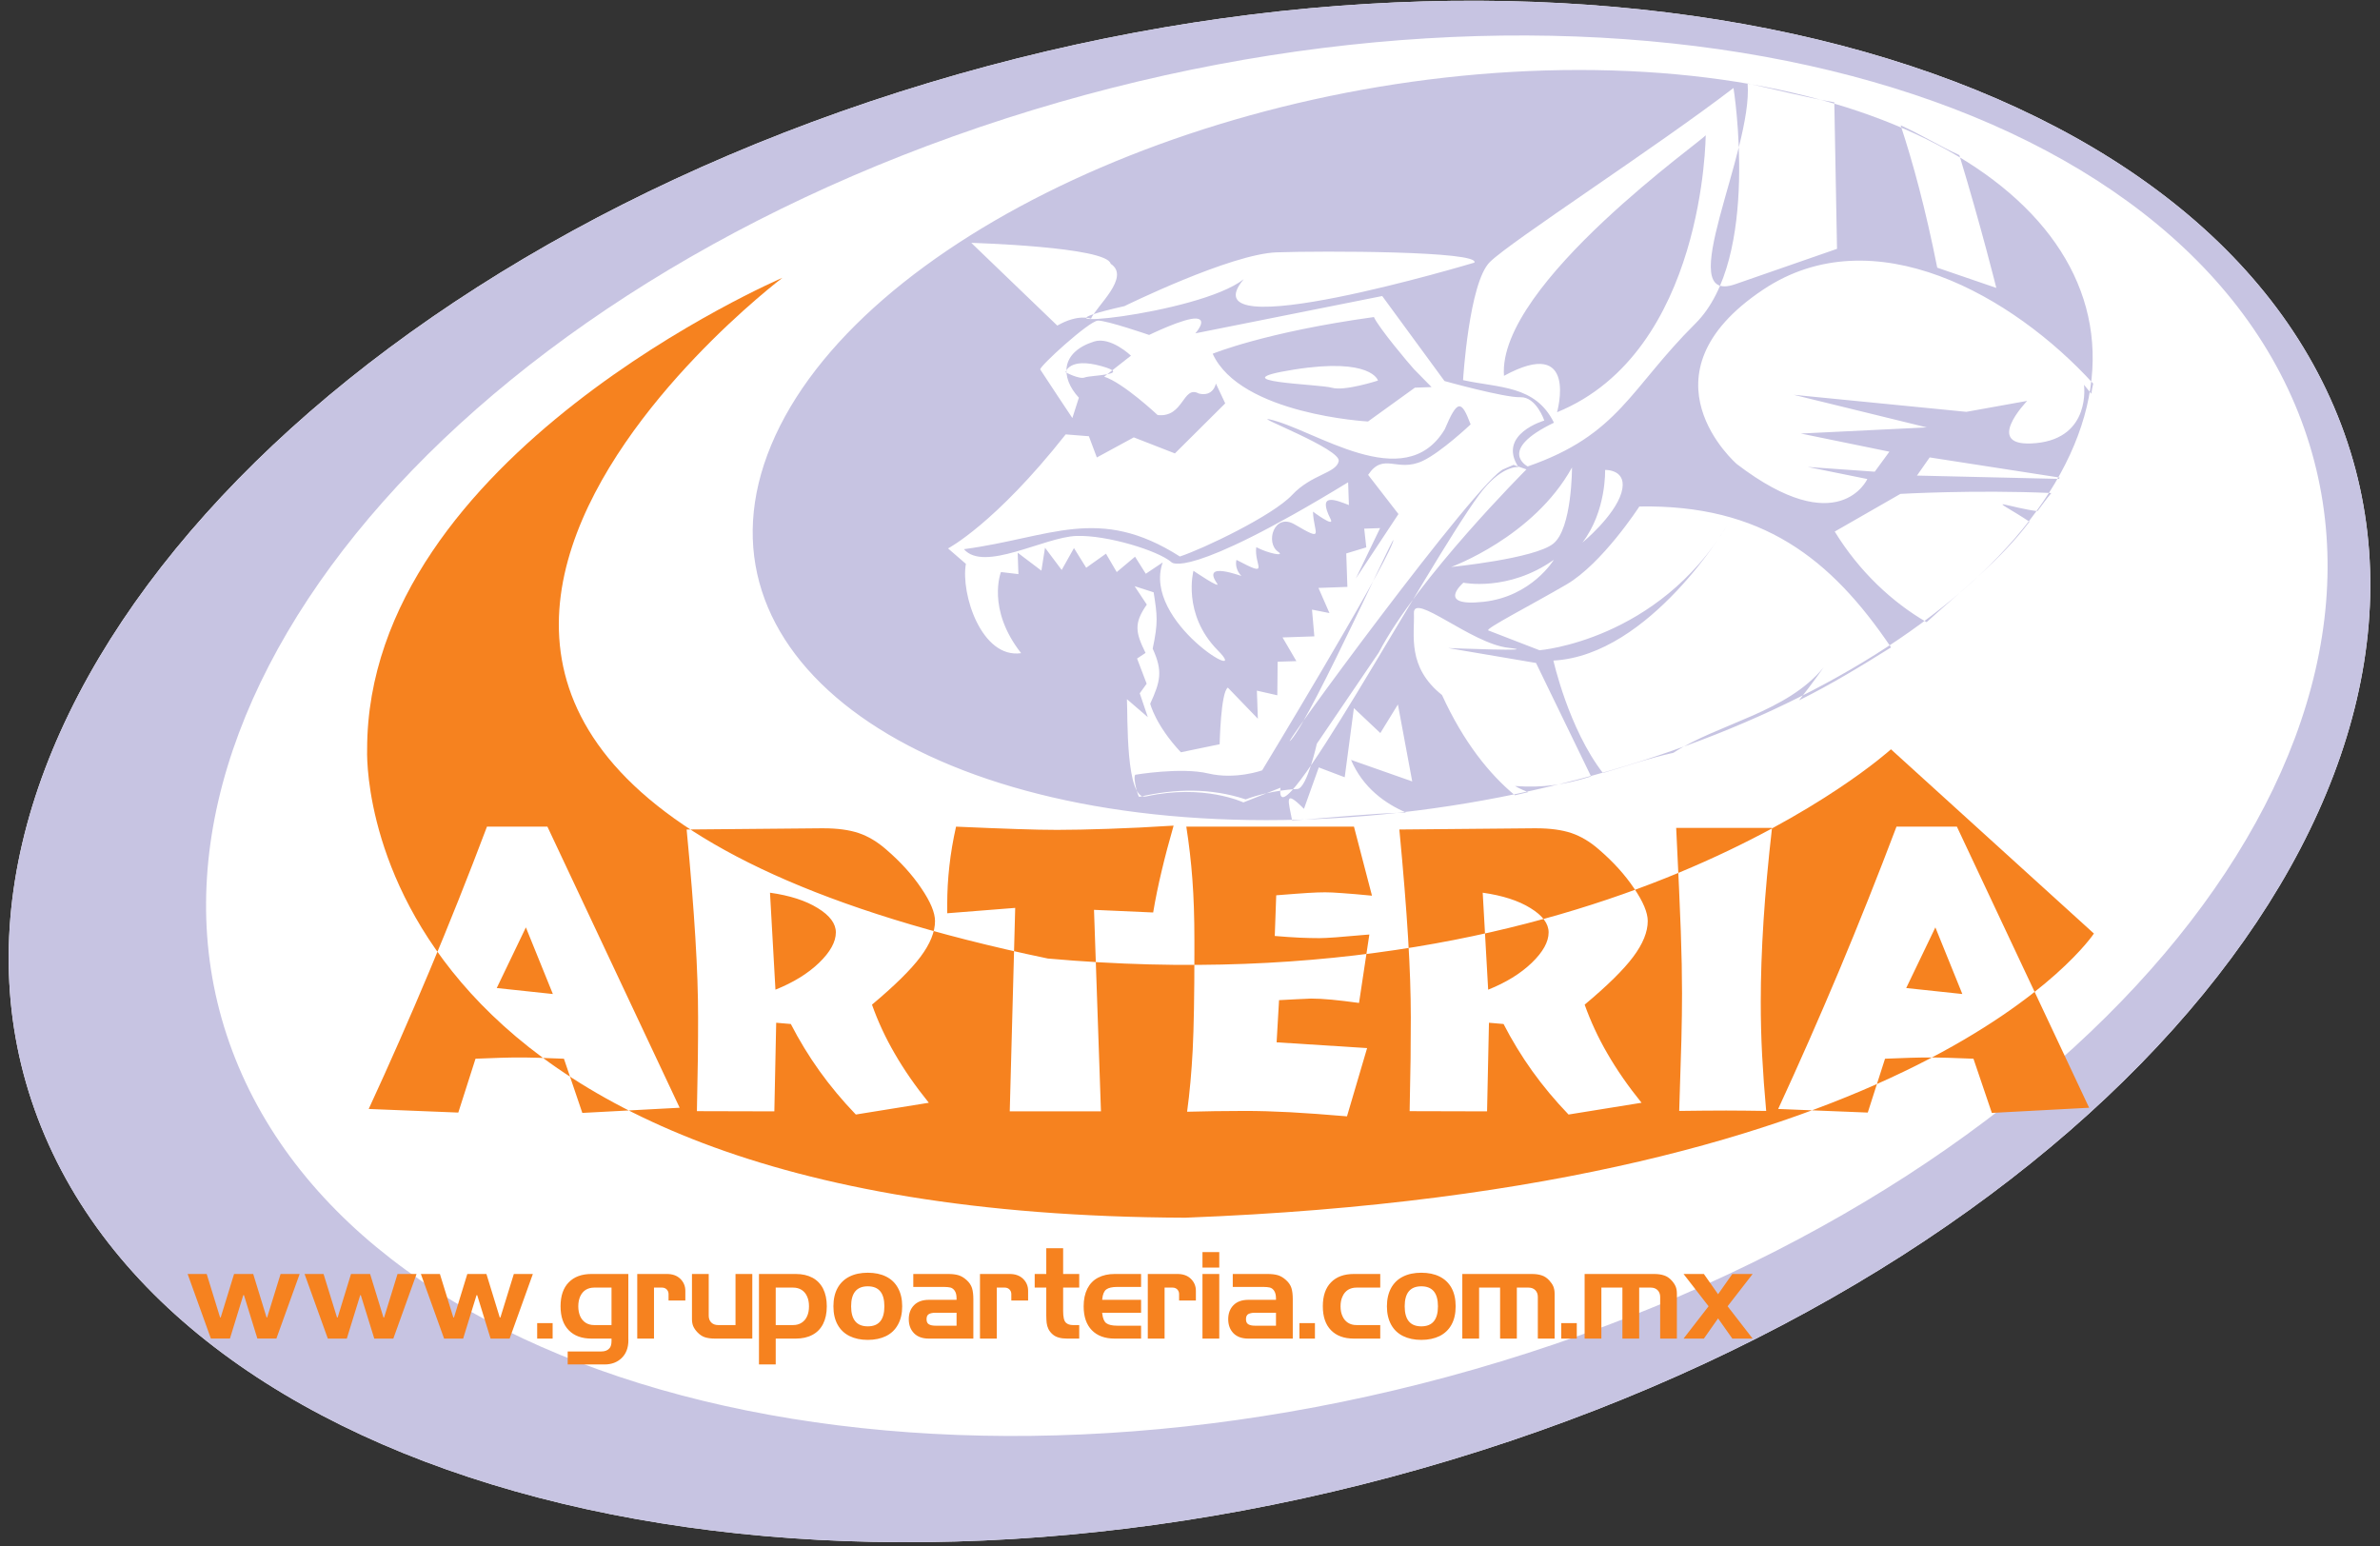 <?xml version="1.0" encoding="UTF-8"?>
<svg xmlns="http://www.w3.org/2000/svg" xmlns:xlink="http://www.w3.org/1999/xlink" width="237pt" height="154pt" viewBox="0 0 237 154" version="1.1">
<rect x="0" y="0" width="237" height="154" fill="#333333" stroke="none"/>
<g id="surface1">
<path style=" stroke:none;fill-rule:evenodd;fill:rgb(100%,100%,100%);fill-opacity:1;" d="M 89.52 9.168 C 152.293 -10.828 216.484 3.258 232.418 40.52 C 248.352 77.785 210.152 124.488 147.379 144.484 C 84.609 164.477 20.414 150.395 4.48 113.129 C -11.453 75.863 26.75 29.164 89.52 9.168 "/>
<path style=" stroke:none;fill-rule:evenodd;fill:rgb(78%,76.9%,88.599%);fill-opacity:1;" d="M 140.016 80.914 C 137.98 80.043 135.734 78.48 134.535 75.672 L 140.629 77.816 L 139.203 70.152 L 137.453 73 L 134.82 70.516 L 133.906 77.402 L 131.324 76.422 L 129.848 80.547 C 127.785 78.465 128.324 79.832 128.668 81.703 C 132.43 81.438 136.25 81.023 140.016 80.914 Z M 140.797 61.066 C 140.715 58.922 146.508 64.094 150.195 64.508 C 153.887 64.918 144.203 64.535 144.203 64.535 L 152.957 66.02 L 158.441 77.324 C 155.805 78.137 153.676 78.48 150.867 78.273 C 150.867 78.273 151.316 78.555 152.172 78.883 L 150.852 79.195 C 148.309 77.086 145.754 73.922 143.594 69.211 C 140.082 66.414 140.879 63.215 140.797 61.066 Z M 190.891 47.359 L 192.156 45.551 L 205.109 47.559 L 205.027 47.688 Z M 195.809 41.012 L 178.617 39.316 L 191.867 42.562 L 179.32 43.172 L 188.145 44.98 L 186.688 46.973 L 180.008 46.5 L 185.949 47.703 C 185.949 47.703 183.121 53.977 172.953 46.215 C 172.953 46.215 162.746 37.391 175.59 28.832 C 186.57 21.512 200.469 29.453 208.441 38.203 C 208.359 38.539 208.297 38.879 208.254 39.215 L 207.523 38.316 C 207.523 38.316 208.273 43.582 202.773 44.125 C 197.27 44.664 201.867 39.922 201.867 39.922 Z M 202.891 50.902 C 201.609 50.746 200.324 50.383 199.559 50.234 C 198.945 50.113 200.324 50.77 202.094 51.953 C 199.188 55.797 195.449 58.684 191.852 61.957 C 188.441 59.984 185.141 56.914 182.703 52.934 L 189.242 49.184 C 189.242 49.184 196.574 48.758 204.27 49.098 C 203.785 49.676 203.344 50.301 202.891 50.902 Z M 106.113 37.07 C 106.113 37.07 106.43 35.559 109.66 36.453 C 112.891 37.348 108.562 37.359 108.027 37.586 C 107.488 37.812 106.113 37.07 106.113 37.07 Z M 137.219 37.898 C 137.219 37.898 136.609 35.57 128.844 36.805 C 121.082 38.043 131.375 38.238 132.633 38.613 C 133.887 38.98 137.219 37.898 137.219 37.898 Z M 159.836 46.797 C 159.836 46.797 159.977 50.91 157.57 54.039 C 157.57 54.039 160.766 51.418 161.461 49.066 C 162.152 46.711 159.836 46.797 159.836 46.797 Z M 145.723 58.027 C 145.723 58.027 150.199 58.953 154.73 55.746 C 154.73 55.746 152.535 59.406 147.723 59.93 C 142.902 60.457 145.723 58.027 145.723 58.027 Z M 148.207 62.781 L 153.305 64.754 C 153.305 64.754 165.059 63.812 172.012 52.285 C 172.012 52.285 164.34 65.27 154.688 65.781 C 154.688 65.781 156.195 72.547 159.617 76.977 C 161.93 76.309 164.277 75.477 166.629 74.969 C 171.164 72.031 177.918 70.957 181.586 66.469 C 181.586 66.469 180.57 67.945 179.145 69.742 C 182.305 68.18 185.328 66.336 188.312 64.469 C 182.312 55.586 175.434 50.223 163.246 50.438 C 163.246 50.438 159.574 56.117 155.977 58.211 C 152.375 60.309 147.828 62.637 148.207 62.781 Z M 144.508 56.461 C 144.508 56.461 152.715 53.488 156.539 46.551 C 156.539 46.551 156.555 52.641 154.672 54.141 C 152.793 55.641 144.508 56.461 144.508 56.461 Z M 172.785 28.305 L 182.93 24.781 L 182.66 10.188 C 179.777 9.688 176.891 8.934 174.027 8.309 C 174.582 14.992 166.457 30.5 172.785 28.305 Z M 189.266 12.484 C 190.477 16.137 191.742 20.785 192.91 26.656 L 198.793 28.672 C 198.793 28.672 197.281 22.57 195.113 15.449 C 193.145 14.547 191.289 13.387 189.266 12.484 Z M 96.719 24.184 C 96.719 24.184 110.234 24.57 110.598 26.266 C 112.629 27.582 109.168 30.488 108.641 31.738 C 108.641 31.738 107.395 31.215 105.285 32.422 Z M 140.824 36.785 L 142.555 38.547 L 140.895 38.605 L 136.227 41.973 C 136.227 41.973 123.523 41.285 120.758 35.227 C 120.758 35.227 125.965 33.07 136.812 31.574 C 137.301 32.652 140.34 36.266 140.824 36.785 Z M 103.59 36.797 C 103.438 36.535 108.465 31.953 109.328 31.926 C 110.195 31.898 114.43 33.355 114.43 33.355 C 114.43 33.355 117.973 31.629 119.129 31.723 C 120.281 31.812 119.031 33.195 119.031 33.195 L 137.641 29.48 L 143.844 37.945 C 143.844 37.945 149.812 39.609 151.395 39.555 C 152.98 39.5 153.781 41.879 153.781 41.879 C 153.781 41.879 149.074 43.238 151.203 46.508 C 151.203 46.508 149.465 46.301 147.262 49.312 C 141.906 56.641 126.793 84.848 127.512 78.445 L 123.816 79.906 C 123.816 79.906 119.859 78.039 114.141 79.309 C 112.066 79.824 112.309 71.18 112.219 69.625 L 114.301 71.418 L 113.496 69.043 L 114.184 68.086 L 113.23 65.578 L 114.074 65.02 C 113.082 62.996 112.879 62.082 114.199 60.207 L 112.984 58.375 L 114.879 58.984 C 115.246 61.309 115.336 61.988 114.785 64.594 C 115.812 66.84 115.551 67.859 114.539 70.078 C 114.539 70.078 115.047 72.195 117.59 74.914 L 121.453 74.113 C 121.453 74.113 121.559 68.898 122.27 68.477 L 125.258 71.574 L 125.16 68.777 L 127.195 69.238 L 127.227 65.898 L 129.094 65.836 L 127.715 63.477 L 130.883 63.371 L 130.648 60.707 L 132.387 61.051 L 131.293 58.547 L 134.172 58.445 L 134.059 55.113 L 136.055 54.508 L 135.848 52.645 L 137.43 52.59 L 135.012 57.613 L 139.258 51.191 L 136.238 47.289 C 137.781 44.977 139.113 47.098 141.672 45.898 C 143.512 45.035 146.445 42.262 146.445 42.262 C 145.516 39.797 145.129 39.773 143.867 42.754 C 139.867 49.422 130.863 42.719 126.391 41.754 C 124.797 41.41 133.551 44.715 133.309 45.922 C 133.066 47.133 130.613 47.215 128.668 49.289 C 126.723 51.363 119.773 54.672 117.492 55.418 C 109.387 50.246 104.621 53.539 95.988 54.688 C 98 57.008 103.996 53.477 107.191 53.371 C 110.211 53.266 115.312 54.824 116.648 55.98 C 116.648 55.98 118.012 57.938 134.246 48.027 L 134.324 50.297 C 133.039 49.797 131.129 48.98 132.5 51.691 C 132.965 52.609 130.746 50.949 130.746 50.949 C 130.816 53.113 131.988 54.02 128.914 52.219 C 126.891 51.031 125.961 54.039 127.277 54.945 C 128.016 55.453 126.273 55.113 125.098 54.488 C 124.852 56.309 126.602 57.594 123.129 55.754 C 123.129 55.754 122.867 56.57 123.613 57.344 C 123.695 57.426 119.59 55.797 121.191 58.094 C 121.645 58.746 118.844 56.84 118.844 56.84 C 118.844 56.84 117.691 61.152 121.273 64.77 C 124.859 68.383 113.684 61.957 115.781 56.008 L 114.098 57.137 L 113.027 55.438 L 111.203 56.969 L 110.133 55.137 L 108.164 56.539 L 106.945 54.578 L 105.723 56.758 L 104.062 54.543 L 103.703 56.828 L 101.34 55.039 L 101.414 57.172 L 99.676 56.965 C 99.676 56.965 98.215 60.625 101.684 65.043 C 97.746 65.613 95.652 59.141 96.184 56.152 L 94.406 54.613 C 94.406 54.613 99.078 52.18 106.121 43.258 L 108.43 43.441 L 109.223 45.555 L 112.902 43.555 L 116.996 45.152 L 122.008 40.168 L 121.078 38.195 C 121.078 38.195 120.84 39.543 119.383 39.191 C 117.766 38.312 117.898 41.617 115.277 41.332 C 115.277 41.332 111.852 38.113 109.953 37.512 L 112.621 35.418 C 112.621 35.418 110.609 33.488 108.953 34.008 C 105.641 35.055 105.543 37.551 107.434 39.605 L 106.785 41.629 C 106.785 41.629 103.742 37.055 103.59 36.797 Z M 113.051 77.152 C 113.051 77.152 117.609 76.379 120.32 77.023 C 123.031 77.668 125.684 76.715 125.684 76.715 C 125.684 76.715 137.5 57.219 138.656 54.098 C 139.816 50.98 130.715 71.25 128.582 73.66 C 126.453 76.074 147.438 47.395 149.785 46.695 L 150.719 46.293 L 152.004 46.742 C 152.004 46.742 141.148 57.586 137.297 64.984 L 131.129 74.062 C 131.129 74.062 130.172 78.41 129.227 78.566 C 129.227 78.566 126.539 78.656 124.047 79.605 C 120.551 78.449 116.996 78.535 113.445 79.355 C 113.336 79.383 112.789 77.445 113.051 77.152 Z M 169.852 13.453 C 169.852 13.453 169.781 35.039 155.051 41.051 C 155.051 41.051 157.23 33.359 149.766 37.426 C 149.09 28.277 170.113 13.602 169.852 13.453 Z M 145.691 37.855 C 145.691 37.855 146.277 28.16 148.355 26.098 C 150.434 24.035 164.848 14.723 172.621 8.762 C 172.621 8.762 175.355 25.734 168.828 32.219 C 162.301 38.703 161.227 43.297 152.129 46.449 C 152.129 46.449 149.004 44.855 154.742 42.094 C 152.895 38.348 149.289 38.645 145.691 37.855 Z M 111.973 30.484 C 111.973 30.484 122.535 25.285 127.137 25.129 C 131.738 24.969 147.395 24.996 146.82 26.152 C 146.82 26.152 117.953 34.828 123.852 27.801 C 119.371 31.367 100.09 33.172 111.973 30.484 Z M 157.234 6.969 C 192.965 6.969 215.117 23.746 206.547 44.32 C 197.973 64.891 161.84 81.672 126.105 81.672 C 90.375 81.672 68.223 64.891 76.797 44.32 C 85.367 23.746 121.504 6.969 157.234 6.969 "/>
<path style=" stroke:none;fill-rule:evenodd;fill:rgb(78%,76.9%,88.599%);fill-opacity:1;" d="M 100.16 11.797 C 156.551 -6.371 214.219 6.426 228.531 40.281 C 242.844 74.137 208.527 116.57 152.137 134.738 C 95.746 152.902 38.082 140.105 23.77 106.25 C 9.457 72.395 43.773 29.965 100.16 11.797 Z M 89.52 9.168 C 152.293 -10.828 216.484 3.258 232.418 40.52 C 248.352 77.785 210.152 124.488 147.379 144.484 C 84.609 164.477 20.414 150.395 4.48 113.129 C -11.453 75.863 26.75 29.164 89.52 9.168 "/>
<path style=" stroke:none;fill-rule:nonzero;fill:rgb(96.1%,50.999%,12.199%);fill-opacity:1;" d="M 167.648 126.867 L 169.672 126.867 L 171.086 128.883 L 172.504 126.867 L 174.527 126.867 L 172.035 130.082 L 174.527 133.301 L 172.504 133.301 L 171.086 131.289 L 169.672 133.301 L 167.648 133.301 L 170.141 130.082 Z M 161.559 128.223 L 159.465 128.223 L 159.465 133.301 L 157.797 133.301 L 157.797 126.867 L 164.711 126.867 C 165.098 126.867 165.43 126.914 165.703 127.008 C 165.98 127.094 166.227 127.262 166.449 127.5 C 166.637 127.703 166.773 127.906 166.859 128.109 C 166.945 128.312 166.984 128.555 166.984 128.832 L 166.984 133.301 L 165.32 133.301 L 165.32 129.156 C 165.32 128.875 165.234 128.652 165.066 128.48 C 164.895 128.309 164.668 128.223 164.387 128.223 L 163.23 128.223 L 163.23 133.301 L 161.559 133.301 Z M 155.469 133.301 L 155.469 131.758 L 157.016 131.758 L 157.016 133.301 Z M 149.379 128.223 L 147.289 128.223 L 147.289 133.301 L 145.617 133.301 L 145.617 126.867 L 152.527 126.867 C 152.922 126.867 153.254 126.914 153.527 127.008 C 153.801 127.094 154.047 127.262 154.27 127.5 C 154.453 127.703 154.598 127.906 154.68 128.109 C 154.762 128.312 154.809 128.555 154.809 128.832 L 154.809 133.301 L 153.137 133.301 L 153.137 129.156 C 153.137 128.875 153.055 128.652 152.887 128.48 C 152.715 128.309 152.492 128.223 152.207 128.223 L 151.047 128.223 L 151.047 133.301 L 149.379 133.301 Z M 138.109 130.086 C 138.109 129.371 138.254 128.766 138.527 128.262 C 138.805 127.762 139.195 127.383 139.715 127.125 C 140.23 126.867 140.836 126.742 141.535 126.742 C 142.23 126.742 142.84 126.867 143.352 127.121 C 143.867 127.379 144.266 127.754 144.543 128.258 C 144.82 128.766 144.953 129.371 144.953 130.082 C 144.953 130.801 144.82 131.406 144.543 131.91 C 144.266 132.414 143.867 132.793 143.352 133.051 C 142.84 133.301 142.23 133.43 141.535 133.43 C 140.836 133.43 140.23 133.301 139.715 133.047 C 139.195 132.789 138.805 132.414 138.527 131.91 C 138.254 131.406 138.109 130.805 138.109 130.086 Z M 141.535 128.094 C 140.43 128.094 139.879 128.758 139.879 130.086 C 139.879 131.418 140.43 132.082 141.535 132.082 C 142.637 132.082 143.191 131.418 143.191 130.086 C 143.191 128.758 142.637 128.094 141.535 128.094 Z M 137.445 126.867 L 137.445 128.223 L 135.07 128.223 C 134.75 128.223 134.473 128.301 134.234 128.445 C 134 128.598 133.812 128.816 133.691 129.098 C 133.555 129.379 133.492 129.707 133.492 130.086 C 133.492 130.465 133.555 130.797 133.691 131.082 C 133.812 131.363 134 131.574 134.234 131.727 C 134.473 131.879 134.75 131.953 135.07 131.953 L 137.445 131.953 L 137.445 133.301 L 134.812 133.301 C 133.844 133.301 133.078 133.023 132.539 132.465 C 131.996 131.91 131.727 131.117 131.727 130.082 C 131.727 129.051 131.996 128.258 132.539 127.703 C 133.078 127.145 133.844 126.867 134.812 126.867 Z M 129.398 133.301 L 129.398 131.758 L 130.941 131.758 L 130.941 133.301 Z M 127.062 132.016 L 127.062 130.73 L 124.93 130.73 C 124.672 130.73 124.465 130.777 124.305 130.859 C 124.152 130.949 124.074 131.117 124.074 131.367 C 124.074 131.621 124.152 131.793 124.32 131.883 C 124.477 131.973 124.691 132.016 124.961 132.016 Z M 122.758 128.156 L 122.758 126.867 L 126.242 126.867 C 126.645 126.867 126.98 126.91 127.262 126.992 C 127.535 127.078 127.801 127.234 128.062 127.473 C 128.328 127.707 128.512 127.98 128.602 128.273 C 128.695 128.57 128.734 128.938 128.734 129.379 L 128.734 133.301 L 124.301 133.301 C 123.672 133.301 123.18 133.125 122.828 132.77 C 122.484 132.414 122.305 131.949 122.305 131.367 C 122.305 130.793 122.484 130.328 122.828 129.973 C 123.18 129.621 123.672 129.441 124.301 129.441 L 127.062 129.441 L 127.062 129.297 C 127.062 128.953 126.992 128.691 126.855 128.504 C 126.742 128.352 126.609 128.258 126.445 128.215 C 126.285 128.18 126.07 128.156 125.805 128.156 Z M 121.414 126.227 L 119.742 126.227 L 119.742 124.688 L 121.414 124.688 Z M 121.414 133.301 L 119.742 133.301 L 119.742 126.867 L 121.414 126.867 Z M 115.969 128.223 L 115.969 133.301 L 114.297 133.301 L 114.297 126.867 L 117.254 126.867 C 117.812 126.867 118.254 127.027 118.578 127.34 C 118.918 127.668 119.086 128.066 119.086 128.547 L 119.086 129.508 L 117.414 129.508 L 117.414 128.863 C 117.414 128.684 117.355 128.535 117.234 128.406 C 117.109 128.285 116.957 128.223 116.773 128.223 Z M 110.168 131.77 C 110.395 131.934 110.758 132.016 111.254 132.016 L 113.629 132.016 L 113.629 133.301 L 110.996 133.301 C 110.023 133.301 109.266 133.023 108.723 132.465 C 108.184 131.91 107.91 131.117 107.91 130.086 C 107.91 129.402 108.035 128.816 108.277 128.332 C 108.52 127.852 108.871 127.484 109.34 127.238 C 109.809 126.992 110.355 126.867 110.996 126.867 L 113.629 126.867 L 113.629 128.156 L 111.254 128.156 C 110.758 128.156 110.395 128.238 110.168 128.402 C 109.953 128.559 109.812 128.875 109.762 129.359 L 109.754 129.441 L 113.629 129.441 L 113.629 130.73 L 109.754 130.73 L 109.762 130.809 C 109.816 131.297 109.957 131.617 110.168 131.77 Z M 104.188 128.223 L 103.035 128.223 L 103.035 126.867 L 104.188 126.867 L 104.188 124.301 L 105.867 124.301 L 105.867 126.867 L 107.469 126.867 L 107.469 128.223 L 105.867 128.223 L 105.867 130.543 C 105.867 131.145 105.953 131.535 106.137 131.711 C 106.301 131.871 106.535 131.953 106.836 131.953 L 107.469 131.953 L 107.469 133.301 L 106.254 133.301 C 105.613 133.301 105.133 133.16 104.816 132.875 C 104.629 132.711 104.492 132.531 104.398 132.34 C 104.309 132.152 104.254 131.957 104.227 131.75 C 104.207 131.543 104.188 131.293 104.188 130.996 Z M 99.262 128.223 L 99.262 133.301 L 97.586 133.301 L 97.586 126.867 L 100.547 126.867 C 101.102 126.867 101.543 127.027 101.871 127.34 C 102.211 127.668 102.379 128.066 102.379 128.547 L 102.379 129.508 L 100.707 129.508 L 100.707 128.863 C 100.707 128.684 100.645 128.535 100.52 128.406 C 100.398 128.285 100.246 128.223 100.062 128.223 Z M 95.254 132.016 L 95.254 130.73 L 93.113 130.73 C 92.859 130.73 92.656 130.777 92.5 130.859 C 92.344 130.949 92.266 131.117 92.266 131.367 C 92.266 131.621 92.344 131.793 92.508 131.883 C 92.668 131.973 92.879 132.016 93.152 132.016 Z M 90.945 128.156 L 90.945 126.867 L 94.434 126.867 C 94.836 126.867 95.172 126.91 95.449 126.992 C 95.727 127.078 95.992 127.234 96.254 127.473 C 96.52 127.707 96.699 127.98 96.793 128.273 C 96.883 128.57 96.926 128.938 96.926 129.379 L 96.926 133.301 L 92.492 133.301 C 91.863 133.301 91.371 133.125 91.02 132.77 C 90.672 132.414 90.496 131.949 90.496 131.367 C 90.496 130.793 90.672 130.328 91.02 129.973 C 91.371 129.621 91.859 129.441 92.492 129.441 L 95.254 129.441 L 95.254 129.297 C 95.254 128.953 95.188 128.691 95.047 128.504 C 94.934 128.352 94.797 128.258 94.637 128.215 C 94.477 128.18 94.258 128.156 93.996 128.156 Z M 82.992 130.086 C 82.992 129.371 83.129 128.766 83.406 128.262 C 83.684 127.762 84.078 127.383 84.594 127.125 C 85.109 126.867 85.719 126.742 86.414 126.742 C 87.109 126.742 87.719 126.867 88.23 127.121 C 88.75 127.379 89.145 127.754 89.418 128.258 C 89.699 128.766 89.84 129.371 89.84 130.082 C 89.84 130.801 89.699 131.406 89.418 131.91 C 89.145 132.414 88.75 132.793 88.23 133.051 C 87.719 133.301 87.109 133.43 86.414 133.43 C 85.719 133.43 85.109 133.301 84.594 133.047 C 84.078 132.789 83.684 132.414 83.406 131.91 C 83.129 131.406 82.992 130.805 82.992 130.086 Z M 86.414 128.094 C 85.312 128.094 84.754 128.758 84.754 130.086 C 84.754 131.418 85.312 132.082 86.414 132.082 C 87.52 132.082 88.066 131.418 88.066 130.086 C 88.066 128.758 87.52 128.094 86.414 128.094 Z M 77.246 131.953 L 78.98 131.953 C 79.301 131.953 79.582 131.879 79.816 131.727 C 80.059 131.574 80.242 131.363 80.367 131.082 C 80.5 130.797 80.559 130.465 80.559 130.086 C 80.559 129.707 80.5 129.379 80.367 129.098 C 80.242 128.816 80.059 128.598 79.816 128.445 C 79.582 128.301 79.301 128.223 78.98 128.223 L 77.246 128.223 Z M 79.242 126.867 C 79.887 126.867 80.438 126.992 80.902 127.238 C 81.363 127.484 81.719 127.852 81.965 128.332 C 82.207 128.816 82.332 129.398 82.332 130.082 C 82.332 130.777 82.207 131.359 81.961 131.844 C 81.715 132.324 81.363 132.688 80.898 132.93 C 80.438 133.18 79.883 133.301 79.238 133.301 L 77.246 133.301 L 77.246 135.875 L 75.578 135.875 L 75.578 126.867 Z M 73.242 131.953 L 73.242 126.867 L 74.914 126.867 L 74.914 133.301 L 71.184 133.301 C 70.797 133.301 70.465 133.254 70.195 133.168 C 69.922 133.078 69.676 132.914 69.445 132.668 C 69.246 132.461 69.113 132.254 69.027 132.055 C 68.941 131.848 68.906 131.609 68.906 131.34 L 68.906 126.867 L 70.574 126.867 L 70.574 131.016 C 70.574 131.297 70.656 131.523 70.824 131.695 C 70.996 131.867 71.223 131.953 71.512 131.953 Z M 65.125 128.223 L 65.125 133.301 L 63.457 133.301 L 63.457 126.867 L 66.414 126.867 C 66.969 126.867 67.41 127.027 67.738 127.34 C 68.074 127.668 68.246 128.066 68.246 128.547 L 68.246 129.508 L 66.574 129.508 L 66.574 128.863 C 66.574 128.684 66.512 128.535 66.391 128.406 C 66.266 128.285 66.113 128.223 65.93 128.223 Z M 60.895 128.223 L 59.16 128.223 C 58.844 128.223 58.566 128.301 58.324 128.445 C 58.09 128.598 57.906 128.816 57.777 129.098 C 57.652 129.379 57.586 129.707 57.586 130.086 C 57.586 130.465 57.652 130.797 57.777 131.082 C 57.906 131.363 58.09 131.574 58.324 131.727 C 58.566 131.879 58.844 131.953 59.16 131.953 L 60.895 131.953 Z M 62.57 126.867 L 62.57 133.301 C 62.57 133.324 62.57 133.348 62.57 133.371 C 62.574 133.391 62.574 133.426 62.574 133.473 C 62.574 134.219 62.348 134.812 61.895 135.246 C 61.457 135.664 60.895 135.875 60.219 135.875 L 56.531 135.875 L 56.531 134.582 L 59.879 134.582 C 60.242 134.582 60.516 134.477 60.699 134.254 C 60.832 134.098 60.895 133.863 60.895 133.543 L 60.895 133.301 L 58.902 133.301 C 57.93 133.301 57.172 133.023 56.633 132.465 C 56.09 131.91 55.82 131.117 55.82 130.082 C 55.82 129.051 56.09 128.258 56.633 127.703 C 57.172 127.145 57.93 126.867 58.902 126.867 Z M 53.492 133.301 L 53.492 131.758 L 55.031 131.758 L 55.031 133.301 Z M 41.91 126.867 L 43.805 126.867 L 45.141 131.195 L 45.207 131.195 L 46.535 126.867 L 48.438 126.867 L 49.766 131.195 L 49.832 131.195 L 51.168 126.867 L 53.062 126.867 L 50.75 133.301 L 48.852 133.301 L 47.52 128.977 L 47.453 128.977 L 46.121 133.301 L 44.223 133.301 Z M 30.328 126.867 L 32.219 126.867 L 33.559 131.195 L 33.625 131.195 L 34.953 126.867 L 36.855 126.867 L 38.184 131.195 L 38.25 131.195 L 39.586 126.867 L 41.48 126.867 L 39.168 133.301 L 37.27 133.301 L 35.93 128.977 L 35.871 128.977 L 34.535 133.301 L 32.645 133.301 Z M 18.684 126.867 L 20.582 126.867 L 21.914 131.188 L 21.98 131.188 L 23.309 126.867 L 25.215 126.867 L 26.543 131.188 L 26.605 131.188 L 27.941 126.867 L 29.84 126.867 L 27.523 133.297 L 25.629 133.297 L 24.293 128.973 L 24.227 128.973 L 22.898 133.297 L 21 133.297 L 18.684 126.867 "/>
<path style=" stroke:none;fill-rule:evenodd;fill:rgb(96.1%,50.999%,12.199%);fill-opacity:1;" d="M 77.914 27.664 C 77.914 27.664 36.559 45.391 36.559 74.617 C 36.559 74.617 34.383 120.949 118.027 121.262 C 191.723 118.461 208.512 92.965 208.512 92.965 L 188.301 74.617 C 188.301 74.617 160.004 100.426 104.344 95.453 C 13.238 76.484 77.914 27.664 77.914 27.664 Z M 49.465 98.391 L 55.055 98.988 L 52.367 92.352 Z M 100.551 110.672 L 101.094 90.41 L 94.324 90.945 L 94.324 90.051 C 94.324 88.789 94.395 87.523 94.539 86.246 C 94.68 84.965 94.902 83.656 95.203 82.32 C 97.633 82.43 99.645 82.504 101.242 82.559 C 102.836 82.613 104.176 82.641 105.262 82.641 C 106.691 82.641 108.391 82.605 110.355 82.539 C 112.32 82.477 114.488 82.367 116.867 82.219 C 116.422 83.773 116.023 85.266 115.684 86.703 C 115.34 88.141 115.055 89.527 114.832 90.867 L 108.941 90.605 L 109.633 110.672 Z M 177.07 110.434 C 179.137 105.961 181.152 101.383 183.121 96.703 C 185.078 92.031 186.992 87.238 188.852 82.32 L 194.867 82.32 L 208.035 110.312 L 198.348 110.828 L 196.516 105.43 C 195.547 105.391 194.684 105.355 193.938 105.336 C 193.188 105.312 192.551 105.309 192.027 105.309 C 191.57 105.309 190.973 105.312 190.242 105.336 C 189.516 105.355 188.672 105.391 187.711 105.43 L 185.992 110.793 Z M 189.82 98.391 L 195.41 98.988 L 192.723 92.352 Z M 69.398 110.652 C 69.438 108.746 69.473 107.004 69.492 105.438 C 69.512 103.871 69.516 102.492 69.516 101.312 C 69.516 98.98 69.426 96.332 69.242 93.359 C 69.062 90.383 68.777 86.805 68.375 82.605 L 81.742 82.484 L 82.004 82.484 C 83.391 82.484 84.551 82.641 85.504 82.957 C 86.449 83.277 87.363 83.82 88.246 84.594 C 89.672 85.82 90.84 87.109 91.742 88.453 C 92.656 89.793 93.109 90.887 93.109 91.719 C 93.109 92.805 92.625 93.996 91.66 95.285 C 90.699 96.574 89.082 98.16 86.832 100.047 C 87.418 101.699 88.168 103.328 89.102 104.93 C 90.027 106.535 91.156 108.164 92.492 109.816 L 85.223 110.988 C 83.875 109.586 82.668 108.137 81.602 106.648 C 80.539 105.16 79.586 103.598 78.75 101.973 L 77.293 101.848 L 77.109 110.672 Z M 77.219 98.555 C 78.984 97.848 80.438 96.961 81.559 95.883 C 82.676 94.805 83.234 93.793 83.234 92.852 C 83.234 91.977 82.637 91.168 81.43 90.43 C 80.23 89.684 78.648 89.176 76.676 88.898 Z M 167.215 110.629 C 167.316 107.641 167.387 105.266 167.434 103.52 C 167.477 101.773 167.496 100.234 167.496 98.914 C 167.496 97.094 167.457 95.047 167.375 92.766 C 167.293 90.48 167.141 87.039 166.914 82.445 L 176.457 82.445 C 176.078 85.754 175.797 88.832 175.613 91.68 C 175.43 94.527 175.336 97.238 175.336 99.801 C 175.336 101.535 175.379 103.305 175.473 105.098 C 175.57 106.895 175.703 108.738 175.875 110.629 C 175.141 110.617 174.438 110.609 173.77 110.602 C 173.105 110.598 172.48 110.59 171.895 110.59 C 171.121 110.59 170.348 110.598 169.59 110.602 C 168.828 110.609 168.039 110.617 167.215 110.629 Z M 140.371 110.652 C 140.41 108.746 140.441 107.004 140.465 105.438 C 140.48 103.871 140.488 102.492 140.488 101.312 C 140.488 98.98 140.398 96.332 140.215 93.359 C 140.035 90.383 139.746 86.805 139.348 82.605 L 152.715 82.484 L 152.977 82.484 C 154.363 82.484 155.523 82.641 156.477 82.957 C 157.418 83.277 158.34 83.82 159.219 84.594 C 160.645 85.82 161.812 87.109 162.715 88.453 C 163.629 89.793 164.082 90.887 164.082 91.719 C 164.082 92.805 163.598 93.996 162.633 95.285 C 161.672 96.574 160.055 98.16 157.801 100.047 C 158.391 101.699 159.141 103.328 160.074 104.93 C 161 106.535 162.129 108.164 163.465 109.816 L 156.195 110.988 C 154.848 109.586 153.641 108.137 152.574 106.648 C 151.512 105.16 150.559 103.598 149.723 101.973 L 148.27 101.848 L 148.082 110.672 Z M 36.715 110.434 C 38.781 105.961 40.797 101.383 42.762 96.703 C 44.723 92.031 46.637 87.238 48.492 82.32 L 54.512 82.32 L 67.68 110.312 L 57.988 110.828 L 56.156 105.43 C 55.188 105.391 54.328 105.355 53.578 105.336 C 52.832 105.312 52.195 105.309 51.672 105.309 C 51.215 105.309 50.621 105.312 49.887 105.336 C 49.156 105.355 48.316 105.391 47.352 105.43 L 45.637 110.793 Z M 148.191 98.555 C 149.961 97.848 151.406 96.961 152.531 95.883 C 153.648 94.805 154.211 93.793 154.211 92.852 C 154.211 91.977 153.609 91.168 152.402 90.43 C 151.203 89.684 149.621 89.176 147.648 88.898 Z M 118.211 110.711 C 118.473 108.793 118.656 106.73 118.77 104.539 C 118.879 102.344 118.938 99.125 118.938 94.871 L 118.938 93.617 C 118.938 91.348 118.871 89.324 118.738 87.578 C 118.609 85.82 118.406 84.07 118.133 82.32 L 134.828 82.32 L 136.621 89.195 C 135.391 89.074 134.398 88.992 133.664 88.941 C 132.93 88.883 132.359 88.859 131.949 88.859 C 131.496 88.859 130.945 88.879 130.289 88.918 C 129.637 88.961 128.566 89.035 127.086 89.156 L 126.941 93.207 C 127.859 93.285 128.684 93.34 129.398 93.375 C 130.109 93.406 130.773 93.422 131.387 93.422 C 132.082 93.422 133.578 93.312 135.855 93.102 L 136.359 93.062 L 135.332 99.875 C 134.297 99.734 133.391 99.625 132.613 99.551 C 131.836 99.477 131.145 99.441 130.547 99.441 C 130.359 99.441 129.895 99.465 129.16 99.504 C 128.426 99.543 127.828 99.578 127.367 99.598 L 127.125 103.797 L 136.137 104.371 L 134.133 111.168 C 131.992 110.984 130.098 110.848 128.461 110.758 C 126.824 110.672 125.332 110.629 123.984 110.629 C 122.898 110.629 121.902 110.637 120.992 110.652 C 120.086 110.664 119.152 110.688 118.211 110.711 "/>
</g>
</svg>
